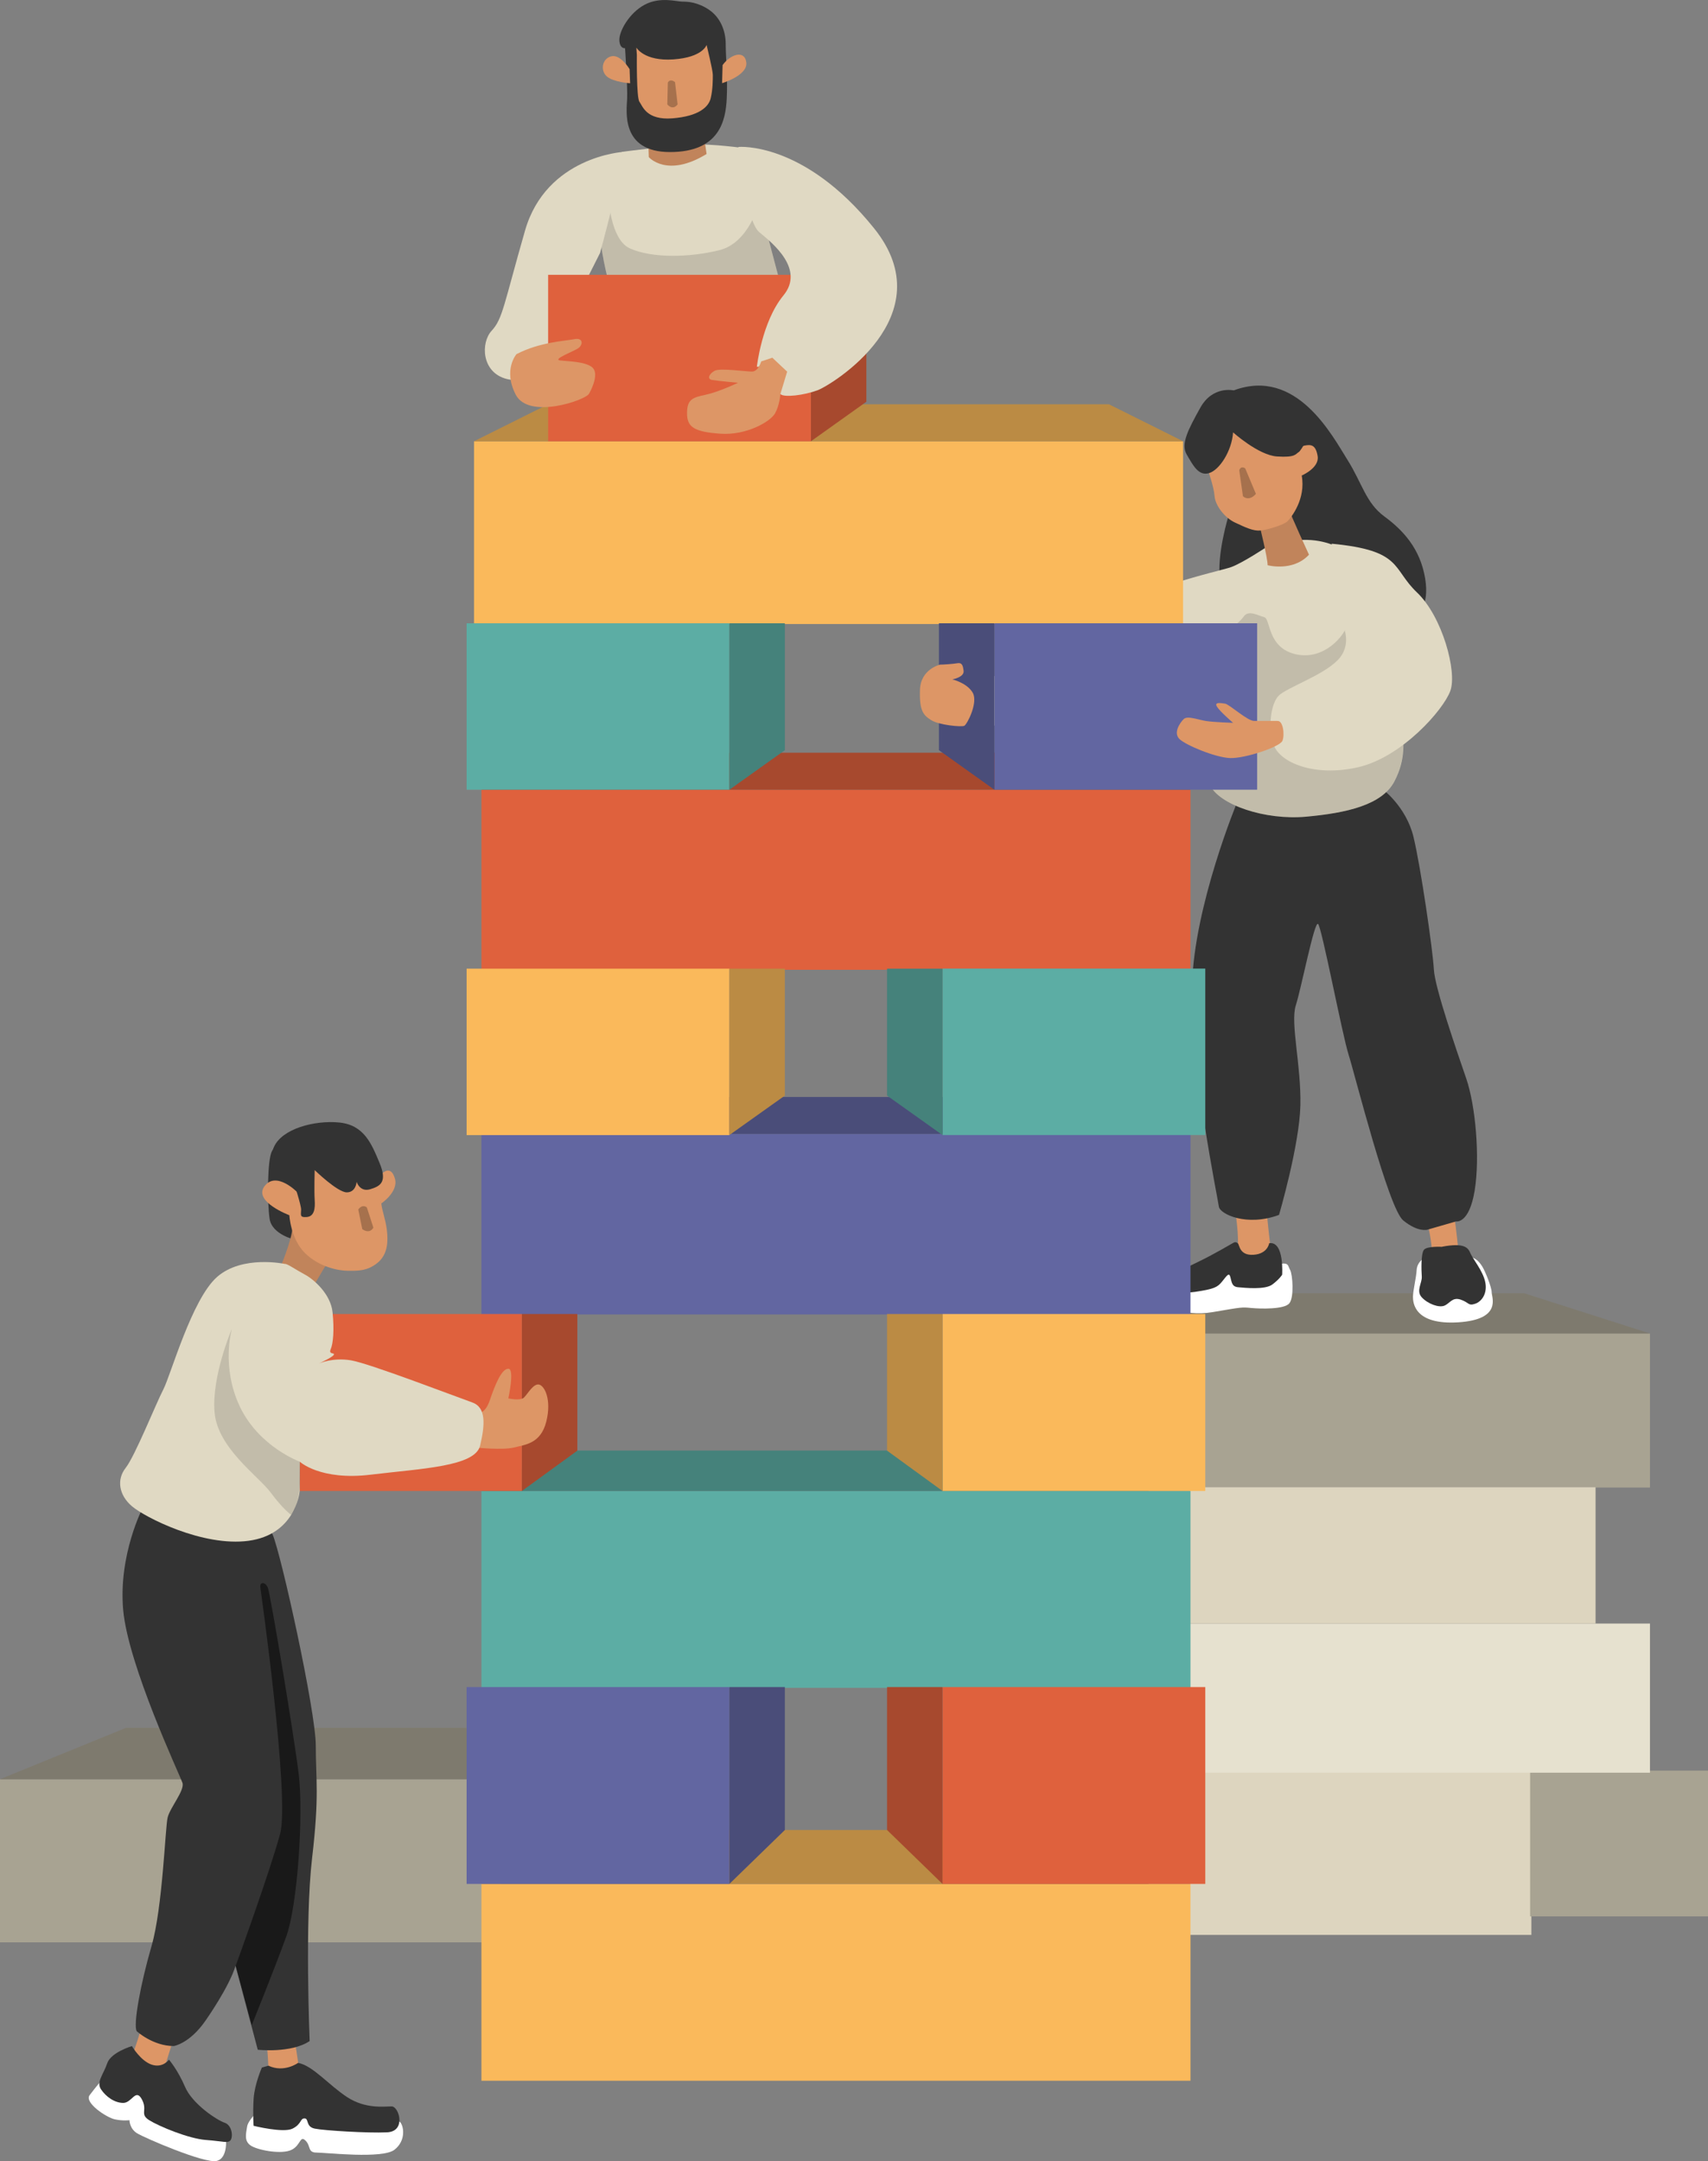 <?xml version="1.0" encoding="UTF-8"?><svg id="Layer_2" xmlns="http://www.w3.org/2000/svg" viewBox="0 0 230.46 291.52"><rect x="0" y="0" width="230.46" height="291.52" fill="#808080" stroke="none"/><defs><style>.cls-1{opacity:.5;}.cls-1,.cls-2,.cls-3,.cls-4,.cls-5,.cls-6,.cls-7,.cls-8,.cls-9,.cls-10,.cls-11,.cls-12,.cls-13,.cls-14,.cls-15,.cls-16,.cls-17,.cls-18,.cls-19,.cls-20{stroke-width:0px;}.cls-2{opacity:.17;}.cls-2,.cls-17{fill:#333;}.cls-3{fill:#fab95b;}.cls-4{fill:#5cada4;}.cls-5{fill:#4a4d79;}.cls-6{fill:#6266a1;}.cls-7{fill:#45827b;}.cls-8{fill:#a8a392;}.cls-9{fill:#ddd5bf;}.cls-10{fill:#df613d;}.cls-11{fill:#e0d9c3;}.cls-12{fill:#dd9666;}.cls-13{fill:#c1845b;}.cls-14{fill:#a7492e;}.cls-15{fill:#a6714d;}.cls-16{fill:#bb8b44;}.cls-18{fill:#7e7a6e;}.cls-19{fill:#fff;}.cls-20{fill:#e6e1cf;}</style></defs><g id="OBJECTS"><rect class="cls-9" x="154.96" y="238.99" width="51.67" height="22"/><rect class="cls-8" y="239.99" width="67.63" height="22"/><polygon class="cls-18" points="67.63 233.06 17 233.06 0 239.99 67.63 239.99 67.63 233.06"/><rect class="cls-8" x="206.46" y="238.83" width="24" height="19.66"/><rect class="cls-20" x="154.96" y="218.99" width="67.67" height="20.12"/><rect class="cls-8" x="154.96" y="179.87" width="67.67" height="20.78"/><polygon class="cls-18" points="205.63 174.43 154.96 174.43 154.96 179.87 222.63 179.87 205.63 174.43"/><rect class="cls-9" x="154.96" y="200.61" width="60.33" height="18.38"/><path class="cls-19" d="m192.09,169.74s-.88.5-.94,1.56c-.06,1.06-.5,2.81-.5,3.62s.19,3.81,6.12,3.44c5.94-.38,4.5-3.38,4.5-4.06s-.87-2.81-1.25-3.44-1.06-1.38-1.81-1.25-6.12.12-6.12.12Z"/><path class="cls-19" d="m157.4,172.68s-.62.12-1.12.62-.69,2.06-.19,2.31,3.44,2.06,7.5,1.38c4.06-.69,3.94-.69,5.25-.56,1.31.12,4.44.19,5.12-.62.69-.81.44-3.94.12-4.5-.31-.56-.19-.88-.94-.88s-15.75,2.25-15.75,2.25Z"/><path class="cls-17" d="m165.79,69.49s-1.67,5.33-1.17,8.83,26.5,4.5,26.5,4.5c0,0,1.83-.83,1.17-4.83-.67-4-3-6.5-5.5-8.33-2.5-1.83-3-4.5-5-7.67s-6.83-12.5-15.33-9.33l-.67,16.83Z"/><path class="cls-12" d="m166.71,163.62s.75,4.75,0,5.62,2.88,1.62,2.88,1.62l1.88-2.25s-.5-4.12-.5-4.88-4.25-.12-4.25-.12Z"/><path class="cls-17" d="m166.34,167.68s-2.56,1.5-4.38,2.38c-1.81.88-3.31,1.69-4.31,1.75s-.75,1.19-.69,1.5c.06.31,1.75,1.31,4.31.94,2.56-.38,3-.62,3.62-1.38s.94-1.31,1.12-.62c.19.69.19,1.31,1.06,1.38s3.62.38,4.62-.38,1.31-1.31,1.31-1.31c0,0,.31-4.56-1.75-4.25,0,0-.19,1.44-2.12,1.56-1.94.12-1.87-1.38-2.12-1.56s-.37-.19-.69,0Z"/><path class="cls-12" d="m192.59,164.8s.75,3.38.56,4c-.19.62,3.69.5,3.69.5,0,0-.44-4.56-.62-5.06-.19-.5-3.62.56-3.62.56Z"/><path class="cls-17" d="m194.59,168.18s-2-.12-2.44.38c-.44.5-.37,2.75-.31,3.62.06.88-.81,1.94,0,2.81.81.88,2.31,1.44,3.06,1.12s1.06-1.19,2.19-.81,1,.88,1.94.56c.94-.31,1.69-1.44,1.37-2.94-.31-1.5-1.69-3.12-2-3.88-.31-.75-.81-1.44-3.81-.88Z"/><path class="cls-17" d="m166.96,108.12s-5.88,14.12-6.12,24.88,3.5,28.75,3.62,29.75,3.75,2.75,8.12,1.12c0,0,2.75-9.38,2.88-14.75s-1.38-11.12-.62-13.5,2.5-11.38,3-11,3.25,14.88,4.12,17.62,5.38,20.75,7.38,22.38,3.25,1.25,3.25,1.25l3.88-1.12s1.75.38,2.5-4.12.12-11.5-1.12-15.12-4.25-12.25-4.38-14.75-1.75-13.75-2.75-17.88-4.25-6.5-4.25-6.5l-10.62-.12-8.88,1.88Z"/><path class="cls-11" d="m170.96,73.74s-3.25,2.17-4.83,2.75c-1.58.58-13.42,2.92-22.75,8.92-9.33,6-10.83,6.5-10.83,7.17s-.08,5.17-.08,5.17c0,0,10,.83,14.25-.08,4.25-.92,15.92-5.17,15.92-5.17,0,0-.67,10.58.58,13.33s7.5,4.83,13,4.33,10.25-1.58,11.92-4.75c1.67-3.17,1.17-5.75,1.08-6.92-.08-1.17-8.25-24.42-8.25-24.42,0,0-1.92-1.33-5.17-1.25l-4.83.92Z"/><path class="cls-2" d="m189.21,98.49c.08,1.17.58,3.75-1.08,6.92-1.67,3.17-6.42,4.25-11.92,4.75s-11.75-1.58-13-4.33-.58-13.33-.58-13.33l3.46-7.75s1.12-.75,1.75-1.62,1.88-.12,2.75.12.38,4.12,4.25,5,6.62-2.62,6.88-3.88,7.5,14.12,7.5,14.12Z"/><path class="cls-13" d="m169.96,70.91s1.08,4.33,1.08,5.33c0,0,3.42.92,5.58-1.42,0,0-2.58-5.58-2.67-6.08-.08-.5-4,2.17-4,2.17Z"/><path class="cls-11" d="m181.21,84.41s1.33,2.58-.75,4.67c-2.08,2.08-6.83,3.67-7.92,4.75-1.08,1.08-1.5,4.33-.67,6.67.83,2.33,5.42,4.33,11.33,3,5.92-1.33,11.58-7.75,12.5-10.33.92-2.58-1.08-10-4.5-13.25-3.42-3.25-1.92-5.67-11.5-6.58,0,0-.75,4.67-.58,6,.17,1.33,2.08,5.08,2.08,5.08Z"/><path class="cls-12" d="m162.96,63.32s.83,2.33.92,3.58c.08,1.25,1.33,2.92,2.75,3.58,1.42.67,2.5,1.17,3.42,1.08.92-.08,3.17-.75,3.67-1.25s2.5-3,1.92-6.17c0,0,2.4-1.02,2.15-2.6s-.92-1.6-1.75-1.44-1.23,1.12-1.23,1.12l-2.75-4.25-4.42-1.42-2.75.92-1.92,6.83Z"/><path class="cls-17" d="m166.46,52.66s-2.83-.67-4.5,2.33c-1.67,3-2.67,4.92-1.83,6.33.83,1.42,1.58,2.92,3,2.5,1.42-.42,3.08-3,3.25-5.5,0,0,3.42,3.08,5.92,3.25,2.5.17,2.5-.33,2.92-.58.42-.25,1.5-2.5,1.5-2.5,0,0-3.42-4.92-3.67-4.92s-6.58-.92-6.58-.92Z"/><path class="cls-15" d="m167.21,63.43l.5,3.5s.75.81,1.75-.31l-1.44-3.44s-.56-.44-.81.25Z"/><rect class="cls-3" x="64.96" y="254.11" width="95.67" height="26.55"/><polygon class="cls-16" points="150.63 246.84 74.96 246.84 64.96 254.11 160.63 254.11 150.63 246.84"/><rect class="cls-4" x="64.96" y="201.11" width="95.67" height="26.55"/><polygon class="cls-7" points="150.63 195.66 74.96 195.66 64.96 201.11 160.63 201.11 150.63 195.66"/><rect class="cls-6" x="64.96" y="152.95" width="95.67" height="24.35"/><polygon class="cls-5" points="150.63 147.97 74.96 147.97 64.96 152.95 160.63 152.95 150.63 147.97"/><rect class="cls-10" x="64.96" y="106.52" width="95.67" height="24.29"/><polygon class="cls-14" points="150.63 101.53 74.96 101.53 64.96 106.52 160.63 106.52 150.63 101.53"/><rect class="cls-3" x="63.96" y="59.52" width="95.67" height="24.65"/><polygon class="cls-16" points="149.63 54.53 73.96 54.53 63.96 59.52 159.63 59.52 149.63 54.53"/><rect class="cls-6" x="62.96" y="227.56" width="35.46" height="26.55"/><polygon class="cls-5" points="98.42 254.11 105.9 246.84 105.9 227.56 98.42 227.56 98.42 254.11"/><rect class="cls-10" x="127.17" y="227.56" width="35.46" height="26.55" transform="translate(289.8 481.67) rotate(180)"/><polygon class="cls-14" points="127.17 254.11 119.69 246.84 119.69 227.56 127.17 227.56 127.17 254.11"/><rect class="cls-10" x="40.44" y="177.24" width="29.98" height="23.87"/><polygon class="cls-14" points="70.42 201.11 77.9 195.67 77.9 177.24 70.42 177.24 70.42 201.11"/><rect class="cls-3" x="127.17" y="177.24" width="35.46" height="23.87" transform="translate(289.8 378.35) rotate(180)"/><polygon class="cls-16" points="127.17 201.11 119.69 195.67 119.69 177.24 127.17 177.24 127.17 201.11"/><rect class="cls-3" x="62.96" y="130.66" width="35.46" height="22.45"/><polygon class="cls-16" points="98.42 153.1 105.9 147.78 105.9 130.66 98.42 130.66 98.42 153.1"/><rect class="cls-4" x="127.17" y="130.66" width="35.46" height="22.45" transform="translate(289.8 283.76) rotate(180)"/><polygon class="cls-7" points="127.17 153.1 119.69 147.78 119.69 130.66 127.17 130.66 127.17 153.1"/><rect class="cls-4" x="62.96" y="84.07" width="35.46" height="22.45"/><polygon class="cls-7" points="98.42 106.52 105.9 101.19 105.9 84.07 98.42 84.07 98.42 106.52"/><rect class="cls-6" x="134.17" y="84.07" width="35.46" height="22.45" transform="translate(303.8 190.59) rotate(180)"/><polygon class="cls-5" points="134.17 106.52 126.69 101.19 126.69 84.07 134.17 84.07 134.17 106.52"/><path class="cls-12" d="m126.88,89.64s-2.66.57-2.75,3.42c-.09,2.85.47,3.42,1.52,4.08,1.04.66,4.08.95,4.46.76.38-.19,1.9-3.13,1.14-4.46s-2.75-1.8-2.75-1.8c0,0,1.61-.28,1.52-1.14-.09-.85-.28-1.14-.85-1.04-.57.1-1.9.19-2.28.19Z"/><path class="cls-12" d="m172.38,97.24h-3.17c-.92,0-3.33-2.25-3.92-2.33-.58-.08-1.5-.25-1.08.42.42.67,2.17,2.17,2.17,2.17,0,0-2.58-.08-3.67-.25-1.08-.17-2.5-.75-3-.25s-1.42,1.83-.58,2.67c.83.83,4.83,2.5,6.83,2.58s6.75-1.5,7.08-2.33c.33-.83.08-2.75-.67-2.67Z"/><path class="cls-11" d="m83.84,20.49s1,0-1.88,4.25.75,15.38.75,15.38l23-.25-3.3-12.49-1.95-7.39s-4.38-.62-7.12-.5-9.5,1-9.5,1Z"/><path class="cls-2" d="m102.41,27.38l3.3,12.49-23,.25s-3.62-11.12-.75-15.38c0,0,0,7.38,3,8.75s8.12,1.25,12.12.25,5.33-6.36,5.33-6.36Z"/><path class="cls-13" d="m87.47,18.82l.07,2.37s2.44,2.86,7.8-.42l-.49-3.27-7.38,1.32Z"/><polygon class="cls-12" points="85.45 6.69 85.79 13.8 88.23 17.07 94.78 16.59 96.59 13.8 96.8 9.55 96.17 5.37 88.02 5.37 85.45 6.69"/><path class="cls-17" d="m97.92,5.93c0-1.74-.7-3.55-2.23-4.6-1.53-1.04-2.86-1.11-3.62-1.11s-3-.7-5.09.42c-2.09,1.11-3.48,3.62-3.41,4.81.07,1.18.77,1.05.77,1.05,0,0,.35,5.22.28,6.83-.07,1.6-.91,7.18,5.78,7.18s7.52-4.25,7.66-7.24c.14-3-.14-5.57-.14-7.31Zm-2.02,7.31c-.28,1.18-1.6,2.44-5.16,2.72-3.55.28-4.04-1.67-4.46-2.23-.42-.56-.35-6.34-.35-6.34l-.07-.98s1.04,1.88,5.02,1.6c3.97-.28,4.46-1.95,4.46-1.95,0,0,.84,3.41.84,4.04s0,1.95-.28,3.13Z"/><path class="cls-12" d="m84.96,9.34s-1.25-2.09-2.51-1.74c-1.25.35-1.46,1.95-.56,2.72.91.77,3.13.91,3.13.91l-.07-1.88Z"/><path class="cls-12" d="m97.5,8.78l-.07,2.44s3.48-1.04,3.27-2.79-2.16-1.11-3.2.35Z"/><path class="cls-15" d="m90.11,11.15l-.07,2.93s.7.91,1.39,0l-.35-3s-.63-.56-.98.07Z"/><path class="cls-11" d="m84.09,20.49s-10.38.62-13.25,10.62-3,11.88-4.5,13.5-1.38,5.62,2,6.5,5.38-2.62,5.38-2.62l7.25-14.38s3.12-11.5,3.12-13.62Z"/><rect class="cls-10" x="73.96" y="37.07" width="35.46" height="22.45"/><polygon class="cls-14" points="109.42 59.52 116.9 54.19 116.9 37.07 109.42 37.07 109.42 59.52"/><path class="cls-12" d="m69.71,47.74s-1.88,2.12-.12,5.5,9.38.75,9.88-.12,1.38-2.88.38-3.62-3.12-.75-4.25-.88,1.71-1.19,2.38-1.62c.72-.47.75-1.5-.5-1.25s-4.62.38-7.75,2Z"/><path class="cls-11" d="m99.63,19.82s8.83-.83,18.33,11c9.5,11.83-5.83,21.17-7.67,21.83-1.83.67-4.5,1-5,.5,0,0-.67-4-3.17-3.67,0,0,.67-6.08,3.58-9.62,2.92-3.54-1.42-7.04-3.25-8.54-1.83-1.5-2.83-11.5-2.83-11.5Z"/><path class="cls-12" d="m102.71,48.74s-.38,1.38-1.25,1.38-4.25-.5-5-.12-1.12,1.12-.38,1.25,3.5.38,3.5.38c0,0-2.62,1.25-4.38,1.62s-2.5.62-2.5,2.5,1,2.5,4.5,2.75,6.75-1.62,7.38-2.75.71-2.58.71-2.58l.92-3.04-2-1.88-1.5.5Z"/><path class="cls-19" d="m14.21,279.99s-1.38,1.62-2.12,2.62,2.25,3,3.38,3.25,2,.12,2,.12c0,0,0,1.12,1,1.75s9.12,4.12,10.75,3.75,1.25-3.25,1.25-3.25l-5.38-3.25-4.25-3.38-6.62-1.62Z"/><path class="cls-19" d="m34.84,284.74s-1.38,1.25-1.5,2.12-.5,2,.62,2.62,4.12,1.12,5.38.5,1.12-2,1.88-1.25.25,1.62,1.5,1.62,8.88.88,10.5-.38,1.25-3.25.75-3.75-9.38-.88-9.38-.88l-5-1.62-4.75,1Z"/><path class="cls-12" d="m64.21,190.49s1.12.62,1.88-1.62,1.62-4.25,2.5-4.25,0,4,0,4c0,0,1.62.38,2.12-.12s1.25-1.88,2-1.75,1.75,2,1,5-2.88,3.12-4.38,3.5-5.25,0-5.25,0l.12-4.75Z"/><path class="cls-12" d="m51.46,162.32s2.33-1.58,1.83-3.33-1.5-1-1.92-.5c-.42.5-.75,1.25-.75,1.25l.83,2.58Z"/><path class="cls-17" d="m39.88,167.24s-3.17-.67-3.5-2.83c-.33-2.17-.33-8,.33-9.17.67-1.17,1.58-1.58,1.58-1.58l5.58,12.5-4,1.08Z"/><path class="cls-12" d="m19.13,273.32s-1.33,4.67-1.83,4.83c-.5.17,4.5,2.17,4.5,2.17,0,0,1.33-4.67,1.83-5.83s-4.5-1.17-4.5-1.17Z"/><path class="cls-17" d="m17.79,275.99s-2.83.83-3.33,2.33-1.5,2.5-.83,3.5c.67,1,1.83,1.83,3,1.83s1.67-2,2.5-.5c.83,1.5-.33,2,1,2.83,1.33.83,5.33,2.5,7.67,2.67,2.33.17,3,.5,3.33,0,.33-.5.17-2-.83-2.33-1-.33-4.33-2.5-5.33-4.83s-2.17-3.67-2.17-3.67c0,0-.83,1.17-2.33.67s-2.67-2.5-2.67-2.5Z"/><path class="cls-12" d="m35.96,275.12s.38,4.38.25,4.75,2.88,1.12,4.25-.12l-.88-5.88-3.62,1.25Z"/><path class="cls-17" d="m35.34,278.87s-1,2.25-1.12,4.25,0,3.62,0,3.62c0,0,4,1,5.25.38s1-1.38,1.62-1.38.12,1.12,1.38,1.38,7.12.62,9.75.5,1.62-3.5.62-3.5-3.5.38-6-1.25-4.62-4.25-6.62-4.62c0,0-1.88,1.38-4,.38l-.88.25Z"/><path class="cls-17" d="m19.29,203.32s-3.33,6.33-2.67,13.83c.67,7.5,7.67,22.33,8,23.33.33,1-1.67,3.33-2,4.67-.33,1.33-.67,12.17-2.17,17.33s-2.5,10.67-2,11.5c0,0,2.17,2,5,2,0,0,2.17-.33,4.33-3.5,0,0,3.17-4.5,4-7.33l3,11.33s4.5.5,7-1.17c0,0-.67-16.17.33-24.67s.5-10.5.5-15.17-4.67-25.83-5.83-28.5c-1.17-2.67-17.5-3.67-17.5-3.67Z"/><path class="cls-1" d="m35.13,214.16s4,28.17,2.67,33.17c-1.33,5-6,17.83-6,17.83l2.17,8s3.17-7.83,4.67-12c1.5-4.17,2.33-16.33,1.67-21.83-.67-5.5-3.83-24.33-4.17-25.17-.33-.83-1.17-.83-1,0Z"/><path class="cls-13" d="m37.71,171.24s1.75-4.12,1.75-5.75l5,4.38s-1.88,3-2.12,3.62-4.62-2.25-4.62-2.25Z"/><path class="cls-12" d="m39.04,163.91s.17,3.17,2.08,5.08c1.92,1.92,4.58,2.42,5.83,2.42s2.58.08,4-1.08c1.42-1.17,1.42-3,1.25-4.42-.17-1.42-.67-2.67-.75-3.58l-.83-4.25-6.33-1.67-3.42.08-.75,4.33s-2.83-2.92-4.42-.83c-1.58,2.08,3.33,3.92,3.33,3.92Z"/><path class="cls-17" d="m39.63,159.49s1,3,1,3.67-.25,1.08.75,1c1-.08,1.17-1.08,1.08-2.33-.08-1.25,0-4,0-4,0,0,3.08,3,4.33,3s1.33-1.42,1.33-1.42c0,0,.42,1.42,1.83,1,1.42-.42,2.33-1,1.25-3.58-1.08-2.58-2.08-5.08-5.42-5.42-3.33-.33-7.75.83-8.83,3.33-1.08,2.5,2.67,4.75,2.67,4.75Z"/><path class="cls-15" d="m48.34,163.14l.54,2.65s.95.75,1.5-.2l-.88-2.72s-.54-.54-1.16.27Z"/><path class="cls-11" d="m38.46,170.49s-5.75-1.25-9.17,1.75c-3.42,3-6.25,13.25-7.25,15.17-1,1.92-3.83,9-5.08,10.58s-.92,3.67.83,5.17,9.58,5.5,15.75,4.67c6.17-.83,6.87-6.27,6.89-6.72.02-.45.02-3.95.02-3.95,0,0,2.75,2.58,9.58,1.75,6.83-.83,14.08-1.08,14.75-3.92.67-2.83.83-5.17-1.08-5.83-1.92-.67-13.83-5.25-16.33-5.67s-4.33.42-4.33.42c0,0,1.83-.83,2-1.17.17-.33-.75,0-.42-.75.33-.75.5-2.58.25-5s-2.5-4.42-3.75-5.08c-1.25-.67-2.42-1.5-2.67-1.42Z"/><path class="cls-2" d="m31.29,179.24s-1.5,5.08,1.08,10.5c2.58,5.42,8.08,7.42,8.08,7.42,0,0,.42,5.33-1.17,7.17,0,0-1.08-.75-2.75-3-1.67-2.25-7.17-6-7.58-10.83-.42-4.83,2.33-11.25,2.33-11.25Z"/></g></svg>